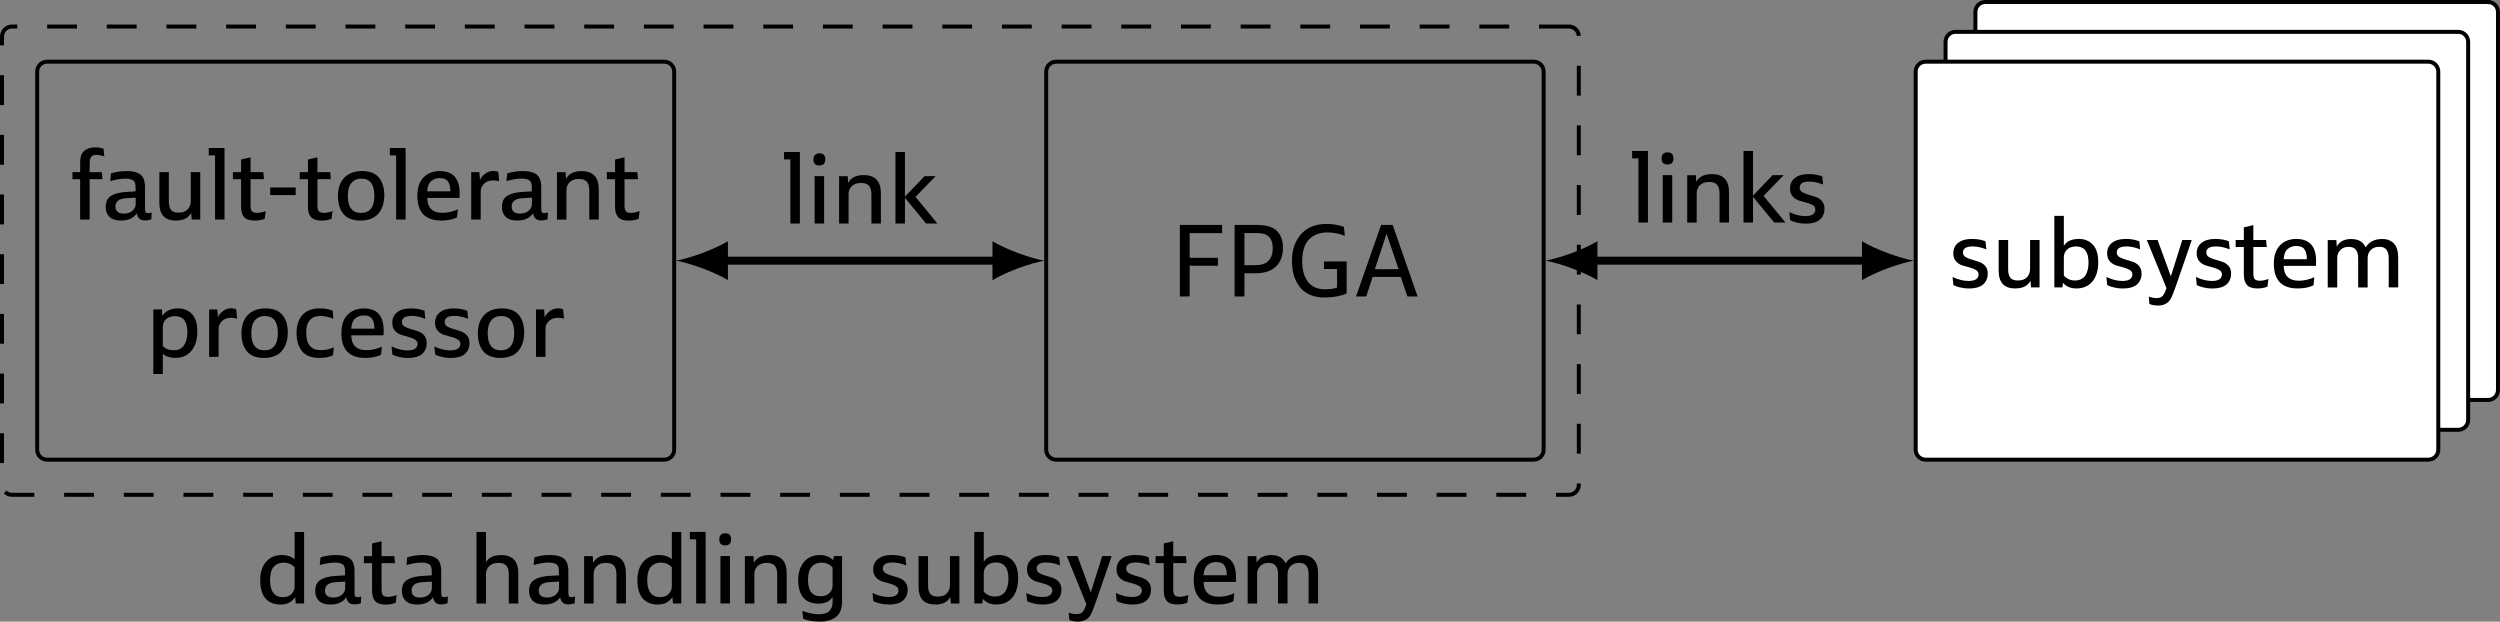 <?xml version="1.0" encoding="UTF-8" standalone="no"?>
<!-- Created with Inkscape (http://www.inkscape.org/) -->

<svg
   width="88.31mm"
   height="21.959mm"
   viewBox="0 0 88.31 21.959"
   version="1.1"
   id="svg1"
   xmlns="http://www.w3.org/2000/svg"
   xmlns:svg="http://www.w3.org/2000/svg">
  <rect x="0" y="0" width="88.31" height="21.959" fill="#808080" stroke="none"/>
  <defs
     id="defs1" />
  <g
     id="layer1"
     transform="translate(-34.131,-33.073)">
    <path
       id="path4"
       d="M 89.55,34.01 H 34.553 c -0.194,0 -0.351,0.157 -0.351,0.351 v 15.839 c 0,0.194 0.157,0.351 0.351,0.351 h 54.997 c 0.194,0 0.351,-0.157 0.351,-0.351 V 34.362 c 0,-0.194 -0.157,-0.351 -0.351,-0.351 z"
       style="fill:none;stroke:#000000;stroke-width:0.141;stroke-linecap:butt;stroke-linejoin:miter;stroke-miterlimit:10;stroke-dasharray:1.054, 1.054;stroke-dashoffset:0;stroke-opacity:1" />
    <path
       id="path5"
       d="m 44.873,51.865 v 2.526 h -0.294 l -0.021,-0.215 -0.004,-0.004 c -0.044,0.072 -0.11,0.132 -0.194,0.182 -0.086,0.05 -0.19,0.074 -0.314,0.074 -0.226,0 -0.404,-0.07 -0.533,-0.211 -0.127,-0.143 -0.19,-0.361 -0.19,-0.653 0,-0.27 0.068,-0.485 0.207,-0.645 0.137,-0.159 0.323,-0.24 0.558,-0.24 0.184,0 0.335,0.05 0.451,0.149 v -0.963 z m -0.335,1.914 v -0.666 c -0.097,-0.11 -0.229,-0.165 -0.397,-0.165 -0.141,0 -0.255,0.05 -0.343,0.149 -0.086,0.099 -0.128,0.258 -0.128,0.475 0,0.193 0.038,0.341 0.116,0.442 0.076,0.102 0.188,0.153 0.335,0.153 0.126,0 0.227,-0.035 0.302,-0.107 0.076,-0.074 0.116,-0.167 0.116,-0.281 z m 0.889,-0.748 0.025,-0.269 c 0.171,-0.055 0.36,-0.083 0.566,-0.083 0.204,0 0.361,0.04 0.471,0.12 0.11,0.081 0.165,0.229 0.165,0.446 v 0.74 c 0,0.069 0.006,0.118 0.021,0.145 0.017,0.025 0.045,0.037 0.087,0.037 0.033,0 0.075,-0.008 0.128,-0.025 l -0.012,0.24 c -0.069,0.027 -0.148,0.041 -0.236,0.041 -0.081,0 -0.144,-0.023 -0.19,-0.066 -0.048,-0.047 -0.076,-0.109 -0.087,-0.186 -0.114,0.172 -0.301,0.256 -0.562,0.256 -0.177,0 -0.31,-0.042 -0.401,-0.128 -0.091,-0.085 -0.136,-0.203 -0.136,-0.351 0,-0.182 0.06,-0.311 0.182,-0.389 0.121,-0.08 0.295,-0.126 0.521,-0.141 l 0.351,-0.021 v -0.153 c 0,-0.124 -0.031,-0.204 -0.091,-0.24 -0.061,-0.038 -0.152,-0.058 -0.273,-0.058 -0.149,0 -0.32,0.028 -0.513,0.083 z m 0.48,1.149 c 0.126,0 0.227,-0.033 0.302,-0.099 0.076,-0.066 0.116,-0.146 0.116,-0.24 v -0.223 l -0.31,0.017 c -0.271,0.011 -0.405,0.11 -0.405,0.294 0,0.168 0.099,0.252 0.298,0.252 z m 2.178,-1.215 H 47.609 v 0.922 c 0,0.105 0.017,0.177 0.05,0.215 0.035,0.036 0.097,0.054 0.186,0.054 0.083,0 0.178,-0.019 0.285,-0.058 h 0.012 l -0.033,0.265 c -0.094,0.043 -0.211,0.066 -0.351,0.066 -0.174,0 -0.298,-0.039 -0.372,-0.12 -0.074,-0.083 -0.112,-0.203 -0.112,-0.36 v -0.984 H 46.985 V 52.717 h 0.289 v -0.446 l 0.335,-0.079 v 0.525 h 0.451 z m 0.404,0.066 0.025,-0.269 c 0.171,-0.055 0.36,-0.083 0.566,-0.083 0.204,0 0.361,0.04 0.471,0.12 0.11,0.081 0.165,0.229 0.165,0.446 v 0.74 c 0,0.069 0.006,0.118 0.021,0.145 0.017,0.025 0.045,0.037 0.087,0.037 0.033,0 0.075,-0.008 0.128,-0.025 l -0.012,0.24 c -0.069,0.027 -0.148,0.041 -0.236,0.041 -0.081,0 -0.144,-0.023 -0.19,-0.066 -0.048,-0.047 -0.076,-0.109 -0.087,-0.186 -0.114,0.172 -0.301,0.256 -0.562,0.256 -0.177,0 -0.31,-0.042 -0.401,-0.128 -0.091,-0.085 -0.136,-0.203 -0.136,-0.351 0,-0.182 0.06,-0.311 0.182,-0.389 0.121,-0.08 0.295,-0.126 0.521,-0.141 l 0.351,-0.021 v -0.153 c 0,-0.124 -0.031,-0.204 -0.091,-0.24 -0.061,-0.038 -0.152,-0.058 -0.273,-0.058 -0.149,0 -0.32,0.028 -0.513,0.083 z M 48.968,54.18 c 0.126,0 0.227,-0.033 0.302,-0.099 0.076,-0.066 0.116,-0.146 0.116,-0.24 v -0.223 l -0.31,0.017 c -0.271,0.011 -0.405,0.11 -0.405,0.294 0,0.168 0.099,0.252 0.298,0.252 z m 2.859,-1.501 c 0.407,0 0.612,0.215 0.612,0.645 v 1.067 h -0.335 v -1.029 c 0,-0.137 -0.029,-0.24 -0.087,-0.306 -0.058,-0.066 -0.151,-0.099 -0.277,-0.099 -0.141,0 -0.25,0.037 -0.327,0.112 -0.078,0.072 -0.116,0.168 -0.116,0.289 v 1.034 h -0.335 v -2.526 h 0.335 v 1.067 c 0.099,-0.167 0.275,-0.252 0.529,-0.252 z m 1.153,0.351 0.025,-0.269 c 0.171,-0.055 0.36,-0.083 0.566,-0.083 0.204,0 0.361,0.04 0.471,0.12 0.11,0.081 0.165,0.229 0.165,0.446 v 0.74 c 0,0.069 0.006,0.118 0.021,0.145 0.017,0.025 0.045,0.037 0.087,0.037 0.033,0 0.075,-0.008 0.128,-0.025 l -0.012,0.24 c -0.069,0.027 -0.148,0.041 -0.236,0.041 -0.081,0 -0.144,-0.023 -0.19,-0.066 -0.048,-0.047 -0.076,-0.109 -0.087,-0.186 -0.114,0.172 -0.301,0.256 -0.562,0.256 -0.177,0 -0.31,-0.042 -0.401,-0.128 -0.091,-0.085 -0.136,-0.203 -0.136,-0.351 0,-0.182 0.06,-0.311 0.182,-0.389 0.121,-0.08 0.295,-0.126 0.521,-0.141 l 0.351,-0.021 v -0.153 c 0,-0.124 -0.031,-0.204 -0.091,-0.24 -0.061,-0.038 -0.152,-0.058 -0.273,-0.058 -0.149,0 -0.32,0.028 -0.513,0.083 z m 0.48,1.149 c 0.126,0 0.227,-0.033 0.302,-0.099 0.076,-0.066 0.116,-0.146 0.116,-0.24 v -0.223 l -0.31,0.017 c -0.271,0.011 -0.405,0.11 -0.405,0.294 0,0.168 0.099,0.252 0.298,0.252 z m 2.169,-1.501 c 0.407,0 0.612,0.215 0.612,0.645 v 1.067 h -0.335 v -1.029 c 0,-0.137 -0.029,-0.24 -0.087,-0.306 -0.058,-0.066 -0.151,-0.099 -0.277,-0.099 -0.144,0 -0.254,0.039 -0.331,0.116 -0.074,0.074 -0.112,0.168 -0.112,0.281 v 1.038 h -0.335 V 52.717 h 0.306 l 0.012,0.227 0.004,0.004 c 0.099,-0.179 0.279,-0.269 0.542,-0.269 z m 2.568,-0.814 v 2.526 h -0.294 l -0.021,-0.215 -0.004,-0.004 c -0.044,0.072 -0.11,0.132 -0.194,0.182 -0.086,0.05 -0.19,0.074 -0.314,0.074 -0.226,0 -0.404,-0.07 -0.533,-0.211 -0.127,-0.143 -0.19,-0.361 -0.19,-0.653 0,-0.27 0.068,-0.485 0.207,-0.645 0.137,-0.159 0.323,-0.24 0.558,-0.24 0.184,0 0.335,0.05 0.451,0.149 v -0.963 z m -0.335,1.914 v -0.666 c -0.097,-0.11 -0.229,-0.165 -0.397,-0.165 -0.141,0 -0.255,0.05 -0.343,0.149 -0.086,0.099 -0.128,0.258 -0.128,0.475 0,0.193 0.038,0.341 0.116,0.442 0.076,0.102 0.188,0.153 0.335,0.153 0.126,0 0.227,-0.035 0.302,-0.107 0.076,-0.074 0.116,-0.167 0.116,-0.281 z m 0.637,-1.654 v -0.26 h 0.558 v 2.526 h -0.335 v -2.265 z m 1.081,0.591 h 0.335 v 1.674 h -0.335 z m -0.041,-0.587 c 0,-0.071 0.018,-0.125 0.054,-0.161 0.035,-0.038 0.087,-0.058 0.153,-0.058 0.141,0 0.211,0.072 0.211,0.215 0,0.144 -0.07,0.215 -0.211,0.215 -0.138,0 -0.207,-0.07 -0.207,-0.211 z m 1.769,0.55 c 0.407,0 0.612,0.215 0.612,0.645 v 1.067 h -0.335 v -1.029 c 0,-0.137 -0.029,-0.24 -0.087,-0.306 -0.058,-0.066 -0.151,-0.099 -0.277,-0.099 -0.144,0 -0.254,0.039 -0.331,0.116 -0.074,0.074 -0.112,0.168 -0.112,0.281 v 1.038 h -0.335 V 52.717 h 0.306 l 0.012,0.227 0.004,0.004 c 0.099,-0.179 0.279,-0.269 0.542,-0.269 z m 2.568,0.037 v 1.6 c 0,0.256 -0.072,0.439 -0.215,0.55 -0.141,0.11 -0.327,0.165 -0.558,0.165 -0.24,0 -0.44,-0.033 -0.599,-0.099 l -0.033,-0.273 h 0.012 c 0.215,0.074 0.407,0.112 0.579,0.112 0.167,0 0.289,-0.037 0.364,-0.112 0.076,-0.074 0.116,-0.184 0.116,-0.327 V 54.168 h -0.004 c -0.102,0.152 -0.265,0.227 -0.488,0.227 -0.483,0 -0.723,-0.282 -0.723,-0.847 0,-0.242 0.066,-0.448 0.198,-0.616 0.132,-0.167 0.32,-0.252 0.566,-0.252 0.195,0 0.352,0.06 0.471,0.178 l 0.025,-0.141 z m -0.335,1.029 V 53.122 c -0.097,-0.116 -0.229,-0.174 -0.397,-0.174 -0.141,0 -0.255,0.05 -0.343,0.149 -0.086,0.097 -0.128,0.251 -0.128,0.463 0,0.383 0.15,0.575 0.451,0.575 0.124,0 0.224,-0.035 0.302,-0.107 0.076,-0.074 0.116,-0.167 0.116,-0.281 z m 1.439,0.562 -0.029,-0.281 h 0.012 c 0.19,0.091 0.373,0.136 0.55,0.136 0.237,0 0.356,-0.079 0.356,-0.236 0,-0.063 -0.031,-0.113 -0.091,-0.149 -0.061,-0.038 -0.135,-0.068 -0.223,-0.091 -0.089,-0.022 -0.177,-0.047 -0.265,-0.074 -0.089,-0.03 -0.163,-0.08 -0.223,-0.149 -0.061,-0.071 -0.091,-0.163 -0.091,-0.277 0,-0.157 0.058,-0.281 0.174,-0.372 0.116,-0.091 0.277,-0.136 0.484,-0.136 0.182,0 0.341,0.028 0.48,0.083 l 0.029,0.281 h -0.012 c -0.165,-0.066 -0.325,-0.099 -0.475,-0.099 -0.226,0 -0.339,0.072 -0.339,0.215 0,0.066 0.029,0.119 0.087,0.157 0.06,0.036 0.133,0.066 0.219,0.091 0.085,0.023 0.171,0.049 0.256,0.079 0.088,0.028 0.162,0.076 0.223,0.145 0.06,0.069 0.091,0.159 0.091,0.269 0,0.163 -0.056,0.292 -0.165,0.389 -0.111,0.094 -0.277,0.141 -0.5,0.141 -0.105,0 -0.209,-0.012 -0.31,-0.037 -0.102,-0.025 -0.181,-0.052 -0.236,-0.083 z m 2.181,0.12 c -0.389,0 -0.583,-0.209 -0.583,-0.628 V 52.717 h 0.335 v 1.029 c 0,0.141 0.026,0.243 0.079,0.306 0.052,0.064 0.141,0.095 0.265,0.095 0.141,0 0.246,-0.037 0.318,-0.112 0.074,-0.076 0.112,-0.175 0.112,-0.294 V 52.717 H 68.021 v 1.674 h -0.302 l -0.017,-0.219 h -0.004 l -0.004,-0.004 c -0.094,0.174 -0.272,0.26 -0.533,0.26 z m 1.385,-2.563 h 0.335 v 1.042 l 0.008,0.004 c 0.099,-0.154 0.275,-0.232 0.529,-0.232 0.198,0 0.361,0.068 0.488,0.203 0.126,0.132 0.19,0.338 0.19,0.616 0,0.292 -0.069,0.521 -0.207,0.686 -0.138,0.163 -0.326,0.244 -0.562,0.244 -0.205,0 -0.363,-0.066 -0.475,-0.198 l -0.021,0.161 h -0.285 z m 1.207,1.645 c 0,-0.377 -0.148,-0.566 -0.442,-0.566 -0.13,0 -0.235,0.036 -0.314,0.107 -0.078,0.072 -0.116,0.167 -0.116,0.285 v 0.633 c 0.038,0.05 0.092,0.093 0.161,0.128 0.068,0.033 0.145,0.05 0.227,0.05 0.162,0 0.283,-0.055 0.364,-0.165 0.08,-0.113 0.12,-0.27 0.12,-0.471 z m 0.66,0.798 -0.029,-0.281 h 0.012 c 0.19,0.091 0.373,0.136 0.55,0.136 0.237,0 0.356,-0.079 0.356,-0.236 0,-0.063 -0.031,-0.113 -0.091,-0.149 -0.061,-0.038 -0.135,-0.068 -0.223,-0.091 -0.089,-0.022 -0.177,-0.047 -0.265,-0.074 -0.089,-0.03 -0.163,-0.08 -0.223,-0.149 -0.061,-0.071 -0.091,-0.163 -0.091,-0.277 0,-0.157 0.058,-0.281 0.174,-0.372 0.116,-0.091 0.277,-0.136 0.484,-0.136 0.182,0 0.341,0.028 0.48,0.083 l 0.029,0.281 h -0.012 c -0.165,-0.066 -0.325,-0.099 -0.475,-0.099 -0.226,0 -0.339,0.072 -0.339,0.215 0,0.066 0.029,0.119 0.087,0.157 0.06,0.036 0.133,0.066 0.219,0.091 0.085,0.023 0.171,0.049 0.256,0.079 0.088,0.028 0.162,0.076 0.223,0.145 0.06,0.069 0.091,0.159 0.091,0.269 0,0.163 -0.056,0.292 -0.165,0.389 -0.111,0.094 -0.277,0.141 -0.5,0.141 -0.105,0 -0.209,-0.012 -0.31,-0.037 -0.102,-0.025 -0.181,-0.052 -0.236,-0.083 z m 2.095,0.112 -0.695,-1.703 h 0.38 l 0.467,1.277 h 0.004 l 0.401,-1.277 h 0.335 l -0.554,1.608 c -0.089,0.256 -0.156,0.42 -0.203,0.492 -0.097,0.143 -0.239,0.215 -0.426,0.215 -0.135,0 -0.24,-0.02 -0.314,-0.058 l -0.021,-0.256 h 0.012 c 0.085,0.033 0.176,0.05 0.273,0.05 0.091,0 0.157,-0.024 0.198,-0.07 0.043,-0.044 0.091,-0.136 0.141,-0.277 z m 1.069,-0.112 -0.029,-0.281 h 0.012 c 0.19,0.091 0.373,0.136 0.55,0.136 0.237,0 0.356,-0.079 0.356,-0.236 0,-0.063 -0.031,-0.113 -0.091,-0.149 -0.061,-0.038 -0.135,-0.068 -0.223,-0.091 -0.089,-0.022 -0.177,-0.047 -0.265,-0.074 -0.089,-0.03 -0.163,-0.08 -0.223,-0.149 -0.061,-0.071 -0.091,-0.163 -0.091,-0.277 0,-0.157 0.058,-0.281 0.174,-0.372 0.116,-0.091 0.277,-0.136 0.484,-0.136 0.182,0 0.341,0.028 0.48,0.083 l 0.029,0.281 h -0.012 c -0.165,-0.066 -0.325,-0.099 -0.475,-0.099 -0.226,0 -0.339,0.072 -0.339,0.215 0,0.066 0.029,0.119 0.087,0.157 0.06,0.036 0.133,0.066 0.219,0.091 0.085,0.023 0.171,0.049 0.256,0.079 0.088,0.028 0.162,0.076 0.223,0.145 0.06,0.069 0.091,0.159 0.091,0.269 0,0.163 -0.056,0.292 -0.165,0.389 -0.111,0.094 -0.277,0.141 -0.5,0.141 -0.105,0 -0.209,-0.012 -0.31,-0.037 -0.102,-0.025 -0.181,-0.052 -0.236,-0.083 z m 2.472,-1.344 h -0.475 v 0.922 c 0,0.105 0.017,0.177 0.05,0.215 0.035,0.036 0.097,0.054 0.186,0.054 0.083,0 0.178,-0.019 0.285,-0.058 h 0.012 l -0.033,0.265 c -0.094,0.043 -0.211,0.066 -0.351,0.066 -0.174,0 -0.298,-0.039 -0.372,-0.12 -0.074,-0.083 -0.112,-0.203 -0.112,-0.36 v -0.984 H 74.95 V 52.717 h 0.289 v -0.446 l 0.335,-0.079 v 0.525 h 0.451 z m 1.739,0.666 h -1.141 c 0.008,0.35 0.187,0.525 0.537,0.525 0.085,0 0.179,-0.01 0.281,-0.033 0.104,-0.025 0.188,-0.054 0.252,-0.087 h 0.012 l -0.029,0.281 c -0.147,0.074 -0.333,0.112 -0.558,0.112 -0.562,0 -0.843,-0.291 -0.843,-0.876 0,-0.281 0.071,-0.496 0.215,-0.645 0.146,-0.151 0.339,-0.227 0.579,-0.227 0.465,0 0.699,0.26 0.699,0.781 0,0.083 -0.002,0.14 -0.004,0.169 z m -0.699,-0.703 c -0.119,0 -0.221,0.037 -0.306,0.112 -0.083,0.072 -0.128,0.19 -0.136,0.356 h 0.819 c 0,-0.151 -0.028,-0.267 -0.083,-0.347 -0.056,-0.08 -0.153,-0.12 -0.294,-0.12 z m 3.023,-0.248 c 0.184,0 0.327,0.054 0.426,0.161 0.101,0.107 0.153,0.269 0.153,0.484 v 1.067 h -0.335 v -1.029 c 0,-0.137 -0.028,-0.24 -0.083,-0.306 -0.053,-0.066 -0.136,-0.099 -0.252,-0.099 -0.127,0 -0.227,0.039 -0.302,0.116 -0.072,0.074 -0.107,0.168 -0.107,0.281 v 1.038 h -0.335 v -1.029 c 0,-0.27 -0.111,-0.405 -0.331,-0.405 -0.13,0 -0.23,0.039 -0.302,0.116 -0.072,0.074 -0.107,0.168 -0.107,0.281 v 1.038 H 78.203 V 52.717 h 0.306 l 0.012,0.223 h 0.004 c 0.096,-0.174 0.266,-0.26 0.508,-0.26 0.253,0 0.423,0.098 0.508,0.294 0.124,-0.195 0.314,-0.294 0.571,-0.294 z m 0,0"
       style="fill:#000000;fill-opacity:1;fill-rule:nonzero;stroke:none;stroke-width:0.353"
       aria-label="datahandlingsubsystem" />
    <path
       id="path6"
       d="M 57.595,35.252 H 35.795 c -0.194,0 -0.351,0.157 -0.351,0.351 v 13.356 c 0,0.194 0.157,0.351 0.351,0.351 h 21.8 c 0.194,0 0.351,-0.157 0.351,-0.351 V 35.603 c 0,-0.194 -0.157,-0.351 -0.351,-0.351 z"
       style="fill:none;stroke:#000000;stroke-width:0.141;stroke-linecap:butt;stroke-linejoin:miter;stroke-miterlimit:10;stroke-dasharray:none;stroke-opacity:1" />
    <path
       id="path7"
       d="m 37.748,39.402 h -0.451 v 1.426 H 36.962 V 39.402 H 36.69 v -0.248 h 0.273 v -0.351 c 0,-0.192 0.05,-0.328 0.149,-0.405 0.099,-0.08 0.22,-0.12 0.364,-0.12 0.121,0 0.225,0.017 0.314,0.05 l 0.025,0.265 h -0.012 c -0.099,-0.033 -0.186,-0.05 -0.26,-0.05 -0.089,0 -0.152,0.024 -0.19,0.07 -0.036,0.044 -0.054,0.116 -0.054,0.215 v 0.327 h 0.43 z m 0.278,0.066 0.025,-0.269 c 0.171,-0.055 0.36,-0.083 0.566,-0.083 0.204,0 0.361,0.04 0.471,0.12 0.11,0.081 0.165,0.229 0.165,0.446 v 0.74 c 0,0.069 0.006,0.118 0.021,0.145 0.017,0.025 0.045,0.037 0.087,0.037 0.033,0 0.075,-0.008 0.128,-0.025 l -0.012,0.24 c -0.069,0.027 -0.148,0.041 -0.236,0.041 -0.081,0 -0.144,-0.023 -0.19,-0.066 -0.048,-0.047 -0.076,-0.109 -0.087,-0.186 -0.114,0.172 -0.301,0.256 -0.562,0.256 -0.177,0 -0.31,-0.042 -0.401,-0.128 -0.091,-0.085 -0.136,-0.203 -0.136,-0.351 0,-0.182 0.06,-0.311 0.182,-0.389 0.121,-0.08 0.295,-0.126 0.521,-0.141 l 0.351,-0.021 v -0.153 c 0,-0.124 -0.031,-0.204 -0.091,-0.24 -0.061,-0.038 -0.152,-0.058 -0.273,-0.058 -0.149,0 -0.32,0.028 -0.513,0.083 z m 0.48,1.149 c 0.126,0 0.227,-0.033 0.302,-0.099 0.076,-0.066 0.116,-0.146 0.116,-0.24 V 40.055 l -0.31,0.017 c -0.271,0.011 -0.405,0.11 -0.405,0.294 0,0.168 0.099,0.252 0.298,0.252 z m 1.837,0.248 c -0.389,0 -0.583,-0.209 -0.583,-0.628 v -1.083 h 0.335 v 1.029 c 0,0.141 0.026,0.243 0.079,0.306 0.052,0.064 0.141,0.095 0.265,0.095 0.141,0 0.246,-0.037 0.318,-0.112 0.074,-0.076 0.112,-0.175 0.112,-0.294 v -1.025 h 0.335 v 1.674 h -0.302 l -0.017,-0.219 h -0.004 l -0.004,-0.004 c -0.094,0.174 -0.272,0.26 -0.533,0.26 z m 1.161,-2.303 V 38.302 h 0.558 v 2.526 h -0.335 v -2.265 z m 1.953,0.839 h -0.475 v 0.922 c 0,0.105 0.017,0.177 0.05,0.215 0.035,0.036 0.097,0.054 0.186,0.054 0.083,0 0.178,-0.019 0.285,-0.058 h 0.012 l -0.033,0.265 c -0.094,0.043 -0.211,0.066 -0.351,0.066 -0.174,0 -0.298,-0.039 -0.372,-0.12 -0.074,-0.083 -0.112,-0.203 -0.112,-0.36 V 39.402 h -0.289 v -0.248 h 0.289 v -0.446 l 0.335,-0.079 v 0.525 h 0.451 z m 0.218,0.562 v -0.269 h 0.901 v 0.269 z m 2.144,-0.562 h -0.475 v 0.922 c 0,0.105 0.017,0.177 0.05,0.215 0.035,0.036 0.097,0.054 0.186,0.054 0.083,0 0.178,-0.019 0.285,-0.058 h 0.012 l -0.033,0.265 c -0.094,0.043 -0.211,0.066 -0.351,0.066 -0.174,0 -0.298,-0.039 -0.372,-0.12 -0.074,-0.083 -0.112,-0.203 -0.112,-0.36 V 39.402 h -0.289 v -0.248 h 0.289 v -0.446 l 0.335,-0.079 v 0.525 h 0.451 z m 1.048,1.463 c -0.276,0 -0.479,-0.079 -0.608,-0.236 -0.127,-0.157 -0.19,-0.366 -0.19,-0.628 0,-0.273 0.072,-0.488 0.219,-0.645 0.149,-0.159 0.36,-0.24 0.633,-0.24 0.27,0 0.468,0.078 0.595,0.232 0.126,0.152 0.19,0.358 0.19,0.616 0,0.273 -0.07,0.492 -0.211,0.657 -0.141,0.163 -0.35,0.244 -0.628,0.244 z m 0.017,-0.269 c 0.154,0 0.271,-0.051 0.351,-0.153 0.08,-0.104 0.12,-0.256 0.12,-0.455 0,-0.402 -0.153,-0.604 -0.459,-0.604 -0.149,0 -0.267,0.052 -0.351,0.153 -0.086,0.102 -0.128,0.254 -0.128,0.455 0,0.403 0.155,0.604 0.467,0.604 z m 1.017,-2.034 V 38.302 h 0.558 v 2.526 h -0.335 v -2.265 z m 2.462,1.505 h -1.141 c 0.008,0.35 0.187,0.525 0.537,0.525 0.085,0 0.179,-0.01 0.281,-0.033 0.104,-0.025 0.188,-0.054 0.252,-0.087 h 0.012 l -0.029,0.281 c -0.147,0.074 -0.333,0.112 -0.558,0.112 -0.562,0 -0.843,-0.291 -0.843,-0.876 0,-0.281 0.071,-0.496 0.215,-0.645 0.146,-0.151 0.339,-0.227 0.579,-0.227 0.465,0 0.699,0.26 0.699,0.781 0,0.083 -0.002,0.14 -0.004,0.169 z m -0.699,-0.703 c -0.119,0 -0.221,0.037 -0.306,0.112 -0.083,0.072 -0.128,0.19 -0.136,0.356 h 0.819 c 0,-0.151 -0.028,-0.267 -0.083,-0.347 -0.056,-0.08 -0.153,-0.12 -0.294,-0.12 z m 2.068,-0.223 0.033,0.331 h -0.017 c -0.066,-0.017 -0.131,-0.025 -0.194,-0.025 -0.138,0 -0.247,0.04 -0.327,0.12 -0.078,0.078 -0.116,0.168 -0.116,0.273 v 0.988 h -0.335 v -1.674 h 0.289 l 0.021,0.281 c 0.033,-0.085 0.092,-0.159 0.178,-0.223 0.085,-0.066 0.183,-0.099 0.294,-0.099 0.052,0 0.11,0.01 0.174,0.029 z m 0.29,0.327 0.025,-0.269 c 0.171,-0.055 0.36,-0.083 0.566,-0.083 0.204,0 0.361,0.04 0.471,0.12 0.11,0.081 0.165,0.229 0.165,0.446 v 0.74 c 0,0.069 0.006,0.118 0.021,0.145 0.017,0.025 0.045,0.037 0.087,0.037 0.033,0 0.075,-0.008 0.128,-0.025 l -0.012,0.24 c -0.069,0.027 -0.148,0.041 -0.236,0.041 -0.081,0 -0.144,-0.023 -0.19,-0.066 -0.048,-0.047 -0.076,-0.109 -0.087,-0.186 -0.114,0.172 -0.301,0.256 -0.562,0.256 -0.177,0 -0.31,-0.042 -0.401,-0.128 -0.091,-0.085 -0.136,-0.203 -0.136,-0.351 0,-0.182 0.06,-0.311 0.182,-0.389 0.121,-0.08 0.295,-0.126 0.521,-0.141 l 0.351,-0.021 v -0.153 c 0,-0.124 -0.031,-0.204 -0.091,-0.24 -0.061,-0.038 -0.152,-0.058 -0.273,-0.058 -0.149,0 -0.32,0.028 -0.513,0.083 z m 0.48,1.149 c 0.126,0 0.227,-0.033 0.302,-0.099 0.076,-0.066 0.116,-0.146 0.116,-0.24 V 40.055 l -0.31,0.017 c -0.271,0.011 -0.405,0.11 -0.405,0.294 0,0.168 0.099,0.252 0.298,0.252 z M 54.67,39.117 c 0.407,0 0.612,0.215 0.612,0.645 v 1.067 h -0.335 v -1.029 c 0,-0.137 -0.029,-0.24 -0.087,-0.306 -0.058,-0.066 -0.151,-0.099 -0.277,-0.099 -0.144,0 -0.254,0.039 -0.331,0.116 -0.074,0.074 -0.112,0.168 -0.112,0.281 v 1.038 h -0.335 v -1.674 h 0.306 l 0.012,0.227 0.004,0.004 c 0.099,-0.179 0.279,-0.269 0.542,-0.269 z m 1.997,0.285 h -0.475 v 0.922 c 0,0.105 0.017,0.177 0.05,0.215 0.035,0.036 0.097,0.054 0.186,0.054 0.083,0 0.178,-0.019 0.285,-0.058 h 0.012 l -0.033,0.265 c -0.094,0.043 -0.211,0.066 -0.351,0.066 -0.174,0 -0.298,-0.039 -0.372,-0.12 -0.074,-0.083 -0.112,-0.203 -0.112,-0.36 V 39.402 h -0.289 v -0.248 h 0.289 v -0.446 l 0.335,-0.079 v 0.525 h 0.451 z m -17.12,4.602 h 0.306 l 0.012,0.215 h 0.008 c 0.116,-0.167 0.298,-0.252 0.546,-0.252 0.198,0 0.361,0.065 0.488,0.194 0.129,0.13 0.194,0.335 0.194,0.616 0,0.292 -0.07,0.523 -0.211,0.69 -0.138,0.165 -0.326,0.248 -0.562,0.248 -0.188,0 -0.337,-0.047 -0.446,-0.141 v 0.711 h -0.335 z m 1.203,0.798 c 0,-0.374 -0.147,-0.562 -0.438,-0.562 -0.13,0 -0.235,0.036 -0.314,0.107 -0.078,0.069 -0.116,0.165 -0.116,0.289 v 0.661 c 0.096,0.099 0.225,0.149 0.389,0.149 0.162,0 0.282,-0.058 0.36,-0.174 0.08,-0.116 0.12,-0.273 0.12,-0.471 z m 1.724,-0.81 0.033,0.331 h -0.017 c -0.066,-0.017 -0.131,-0.025 -0.194,-0.025 -0.138,0 -0.247,0.04 -0.327,0.12 -0.078,0.078 -0.116,0.168 -0.116,0.273 v 0.988 h -0.335 v -1.674 h 0.289 l 0.021,0.281 c 0.033,-0.085 0.092,-0.159 0.178,-0.223 0.085,-0.066 0.183,-0.099 0.294,-0.099 0.052,0 0.11,0.01 0.174,0.029 z m 0.984,1.724 c -0.276,0 -0.479,-0.079 -0.608,-0.236 -0.127,-0.157 -0.19,-0.366 -0.19,-0.628 0,-0.273 0.072,-0.488 0.219,-0.645 0.149,-0.159 0.36,-0.24 0.633,-0.24 0.27,0 0.468,0.078 0.595,0.232 0.126,0.152 0.19,0.358 0.19,0.616 0,0.273 -0.07,0.492 -0.211,0.657 -0.141,0.163 -0.35,0.244 -0.628,0.244 z m 0.017,-0.269 c 0.154,0 0.271,-0.051 0.351,-0.153 0.08,-0.104 0.12,-0.256 0.12,-0.455 0,-0.402 -0.153,-0.604 -0.459,-0.604 -0.149,0 -0.267,0.052 -0.351,0.153 -0.086,0.102 -0.128,0.254 -0.128,0.455 0,0.403 0.155,0.604 0.467,0.604 z m 1.984,-0.004 c 0.159,0 0.31,-0.031 0.451,-0.095 h 0.012 l -0.025,0.273 c -0.122,0.063 -0.281,0.095 -0.48,0.095 -0.284,0 -0.491,-0.08 -0.62,-0.24 -0.127,-0.159 -0.19,-0.373 -0.19,-0.641 0,-0.27 0.068,-0.482 0.207,-0.637 0.141,-0.154 0.345,-0.232 0.616,-0.232 0.179,0 0.331,0.028 0.455,0.083 l 0.021,0.277 h -0.012 c -0.147,-0.06 -0.294,-0.091 -0.442,-0.091 -0.337,0 -0.504,0.197 -0.504,0.591 0,0.411 0.171,0.616 0.513,0.616 z m 2.221,-0.525 h -1.141 c 0.008,0.35 0.187,0.525 0.537,0.525 0.085,0 0.179,-0.01 0.281,-0.033 0.104,-0.025 0.188,-0.054 0.252,-0.087 h 0.012 l -0.029,0.281 c -0.147,0.074 -0.333,0.112 -0.558,0.112 -0.562,0 -0.843,-0.291 -0.843,-0.876 0,-0.281 0.071,-0.496 0.215,-0.645 0.146,-0.151 0.339,-0.227 0.579,-0.227 0.465,0 0.699,0.26 0.699,0.781 0,0.083 -0.002,0.14 -0.004,0.169 z m -0.699,-0.703 c -0.119,0 -0.221,0.037 -0.306,0.112 -0.083,0.072 -0.128,0.19 -0.136,0.356 h 0.819 c 0,-0.151 -0.028,-0.267 -0.083,-0.347 -0.056,-0.08 -0.153,-0.12 -0.294,-0.12 z m 1.011,1.381 -0.029,-0.281 h 0.012 c 0.19,0.091 0.373,0.136 0.55,0.136 0.237,0 0.356,-0.079 0.356,-0.236 0,-0.063 -0.031,-0.113 -0.091,-0.149 -0.061,-0.038 -0.135,-0.068 -0.223,-0.091 -0.089,-0.022 -0.177,-0.047 -0.265,-0.074 -0.089,-0.03 -0.163,-0.08 -0.223,-0.149 -0.061,-0.071 -0.091,-0.163 -0.091,-0.277 0,-0.157 0.058,-0.281 0.174,-0.372 0.116,-0.091 0.277,-0.136 0.484,-0.136 0.182,0 0.341,0.028 0.48,0.083 l 0.029,0.281 h -0.012 c -0.165,-0.066 -0.325,-0.099 -0.475,-0.099 -0.226,0 -0.339,0.072 -0.339,0.215 0,0.066 0.029,0.119 0.087,0.157 0.06,0.036 0.133,0.066 0.219,0.091 0.085,0.023 0.171,0.049 0.256,0.079 0.088,0.028 0.162,0.076 0.223,0.145 0.06,0.069 0.091,0.159 0.091,0.269 0,0.163 -0.056,0.292 -0.165,0.389 -0.111,0.094 -0.277,0.141 -0.5,0.141 -0.105,0 -0.209,-0.012 -0.31,-0.037 -0.102,-0.025 -0.181,-0.052 -0.236,-0.083 z m 1.511,0 -0.029,-0.281 h 0.012 c 0.19,0.091 0.373,0.136 0.55,0.136 0.237,0 0.356,-0.079 0.356,-0.236 0,-0.063 -0.031,-0.113 -0.091,-0.149 -0.061,-0.038 -0.135,-0.068 -0.223,-0.091 -0.089,-0.022 -0.177,-0.047 -0.265,-0.074 -0.089,-0.03 -0.163,-0.08 -0.223,-0.149 -0.061,-0.071 -0.091,-0.163 -0.091,-0.277 0,-0.157 0.058,-0.281 0.174,-0.372 0.116,-0.091 0.277,-0.136 0.484,-0.136 0.182,0 0.341,0.028 0.48,0.083 l 0.029,0.281 h -0.012 c -0.165,-0.066 -0.325,-0.099 -0.475,-0.099 -0.226,0 -0.339,0.072 -0.339,0.215 0,0.066 0.029,0.119 0.087,0.157 0.06,0.036 0.133,0.066 0.219,0.091 0.085,0.023 0.171,0.049 0.256,0.079 0.088,0.028 0.162,0.076 0.223,0.145 0.06,0.069 0.091,0.159 0.091,0.269 0,0.163 -0.056,0.292 -0.165,0.389 -0.111,0.094 -0.277,0.141 -0.5,0.141 -0.105,0 -0.209,-0.012 -0.31,-0.037 -0.102,-0.025 -0.181,-0.052 -0.236,-0.083 z m 2.305,0.12 c -0.276,0 -0.479,-0.079 -0.608,-0.236 -0.127,-0.157 -0.19,-0.366 -0.19,-0.628 0,-0.273 0.072,-0.488 0.219,-0.645 0.149,-0.159 0.36,-0.24 0.633,-0.24 0.27,0 0.468,0.078 0.595,0.232 0.126,0.152 0.19,0.358 0.19,0.616 0,0.273 -0.07,0.492 -0.211,0.657 -0.141,0.163 -0.35,0.244 -0.628,0.244 z m 0.017,-0.269 c 0.154,0 0.271,-0.051 0.351,-0.153 0.08,-0.104 0.12,-0.256 0.12,-0.455 0,-0.402 -0.153,-0.604 -0.459,-0.604 -0.149,0 -0.267,0.052 -0.351,0.153 -0.086,0.102 -0.128,0.254 -0.128,0.455 0,0.403 0.155,0.604 0.467,0.604 z m 2.195,-1.455 0.033,0.331 h -0.017 c -0.066,-0.017 -0.131,-0.025 -0.194,-0.025 -0.138,0 -0.247,0.04 -0.327,0.12 -0.078,0.078 -0.116,0.168 -0.116,0.273 v 0.988 h -0.335 v -1.674 h 0.289 l 0.021,0.281 c 0.033,-0.085 0.092,-0.159 0.178,-0.223 0.085,-0.066 0.183,-0.099 0.294,-0.099 0.052,0 0.11,0.01 0.174,0.029 z m 0,0"
       style="fill:#000000;fill-opacity:1;fill-rule:nonzero;stroke:none;stroke-width:0.353"
       aria-label="fault-tolerant&#10;processor" />
    <path
       id="path8"
       d="M 88.309,35.252 H 71.438 c -0.194,0 -0.351,0.157 -0.351,0.351 v 13.356 c 0,0.194 0.157,0.351 0.351,0.351 h 16.87 c 0.194,0 0.351,-0.157 0.351,-0.351 V 35.603 c 0,-0.194 -0.157,-0.351 -0.351,-0.351 z"
       style="fill:none;stroke:#000000;stroke-width:0.141;stroke-linecap:butt;stroke-linejoin:miter;stroke-miterlimit:10;stroke-dasharray:none;stroke-opacity:1" />
    <path
       id="path9"
       d="m 75.808,43.545 v -2.526 h 1.492 v 0.289 h -1.145 v 0.872 h 1 v 0.281 h -1 v 1.083 z m 2.281,0 h -0.347 v -2.526 h 0.79 c 0.333,0 0.568,0.072 0.707,0.215 0.141,0.141 0.211,0.339 0.211,0.595 0,0.284 -0.085,0.504 -0.252,0.661 -0.165,0.157 -0.4,0.236 -0.703,0.236 h -0.405 z m 0,-1.104 h 0.393 c 0.204,0 0.356,-0.052 0.455,-0.157 0.101,-0.104 0.153,-0.25 0.153,-0.438 0,-0.182 -0.044,-0.316 -0.132,-0.405 -0.089,-0.091 -0.227,-0.136 -0.418,-0.136 h -0.451 z m 2.854,0.852 c 0.167,0 0.307,-0.021 0.418,-0.062 v -0.657 h -0.463 v -0.265 h 0.802 v 1.129 c -0.072,0.039 -0.182,0.073 -0.331,0.103 -0.147,0.027 -0.3,0.041 -0.459,0.041 -0.202,0 -0.378,-0.036 -0.529,-0.107 -0.152,-0.071 -0.271,-0.167 -0.356,-0.289 -0.086,-0.121 -0.151,-0.254 -0.194,-0.401 -0.041,-0.149 -0.062,-0.31 -0.062,-0.484 0,-0.143 0.013,-0.278 0.041,-0.405 0.03,-0.129 0.076,-0.249 0.141,-0.36 0.066,-0.113 0.146,-0.209 0.24,-0.289 0.093,-0.083 0.208,-0.147 0.343,-0.194 0.137,-0.047 0.29,-0.07 0.459,-0.07 0.223,0 0.426,0.035 0.608,0.103 l 0.037,0.314 h -0.012 c -0.193,-0.076 -0.397,-0.116 -0.612,-0.116 -0.268,0 -0.483,0.083 -0.645,0.248 -0.16,0.165 -0.24,0.424 -0.24,0.773 0,0.296 0.066,0.533 0.198,0.715 0.134,0.182 0.34,0.273 0.616,0.273 z m 1.088,0.252 0.885,-2.526 h 0.409 l 0.881,2.526 h -0.36 l -0.236,-0.69 h -0.992 l -0.227,0.69 z m 1.079,-2.216 -0.413,1.253 h 0.839 z m 0,0"
       style="fill:#000000;fill-opacity:1;fill-rule:nonzero;stroke:none;stroke-width:0.353"
       aria-label="FPGA" />
    <path
       id="path10"
       d="M 122.019,33.143 H 104.261 c -0.194,0 -0.351,0.157 -0.351,0.351 v 13.356 c 0,0.194 0.157,0.351 0.351,0.351 h 17.758 c 0.194,0 0.351,-0.157 0.351,-0.351 V 33.495 c 0,-0.194 -0.157,-0.351 -0.351,-0.351 z"
       style="fill:#ffffff;fill-opacity:1;fill-rule:nonzero;stroke:#000000;stroke-width:0.141;stroke-linecap:butt;stroke-linejoin:miter;stroke-miterlimit:10;stroke-dasharray:none;stroke-opacity:1" />
    <path
       id="path11"
       d="m 120.965,34.198 h -17.758 c -0.194,0 -0.351,0.157 -0.351,0.351 V 47.905 c 0,0.194 0.157,0.351 0.351,0.351 h 17.758 c 0.194,0 0.351,-0.157 0.351,-0.351 V 34.549 c 0,-0.194 -0.157,-0.351 -0.351,-0.351 z"
       style="fill:#ffffff;fill-opacity:1;fill-rule:nonzero;stroke:#000000;stroke-width:0.141;stroke-linecap:butt;stroke-linejoin:miter;stroke-miterlimit:10;stroke-dasharray:none;stroke-opacity:1" />
    <path
       id="path12"
       d="m 119.91,35.252 h -17.758 c -0.194,0 -0.351,0.157 -0.351,0.351 v 13.356 c 0,0.194 0.157,0.351 0.351,0.351 h 17.758 c 0.194,0 0.351,-0.157 0.351,-0.351 V 35.603 c 0,-0.194 -0.157,-0.351 -0.351,-0.351 z"
       style="fill:#ffffff;fill-opacity:1;fill-rule:nonzero;stroke:#000000;stroke-width:0.141;stroke-linecap:butt;stroke-linejoin:miter;stroke-miterlimit:10;stroke-dasharray:none;stroke-opacity:1" />
    <path
       id="path13"
       d="m 103.133,43.142 -0.029,-0.281 h 0.012 c 0.19,0.091 0.373,0.136 0.55,0.136 0.237,0 0.356,-0.079 0.356,-0.236 0,-0.063 -0.031,-0.113 -0.091,-0.149 -0.061,-0.038 -0.135,-0.068 -0.223,-0.091 -0.089,-0.022 -0.177,-0.047 -0.265,-0.074 -0.089,-0.03 -0.163,-0.08 -0.223,-0.149 -0.061,-0.071 -0.091,-0.163 -0.091,-0.277 0,-0.157 0.058,-0.281 0.174,-0.372 0.116,-0.091 0.277,-0.136 0.484,-0.136 0.182,0 0.341,0.028 0.48,0.083 l 0.029,0.281 h -0.012 c -0.165,-0.066 -0.325,-0.099 -0.475,-0.099 -0.226,0 -0.339,0.072 -0.339,0.215 0,0.066 0.029,0.119 0.087,0.157 0.06,0.036 0.133,0.066 0.219,0.091 0.085,0.023 0.171,0.049 0.256,0.079 0.088,0.028 0.162,0.076 0.223,0.145 0.06,0.069 0.091,0.159 0.091,0.269 0,0.163 -0.056,0.292 -0.165,0.389 -0.111,0.094 -0.277,0.141 -0.5,0.141 -0.105,0 -0.209,-0.012 -0.31,-0.037 -0.102,-0.025 -0.181,-0.052 -0.236,-0.083 z m 2.182,0.12 c -0.389,0 -0.583,-0.209 -0.583,-0.628 v -1.083 h 0.335 v 1.029 c 0,0.141 0.026,0.243 0.079,0.306 0.052,0.064 0.141,0.095 0.265,0.095 0.141,0 0.246,-0.037 0.318,-0.112 0.074,-0.076 0.112,-0.175 0.112,-0.294 v -1.025 h 0.335 v 1.674 h -0.302 l -0.017,-0.219 h -0.004 l -0.004,-0.004 c -0.094,0.174 -0.272,0.26 -0.533,0.26 z m 1.384,-2.563 h 0.335 v 1.042 l 0.008,0.004 c 0.099,-0.154 0.275,-0.232 0.529,-0.232 0.198,0 0.361,0.068 0.488,0.203 0.126,0.132 0.19,0.338 0.19,0.616 0,0.292 -0.069,0.521 -0.207,0.686 -0.139,0.163 -0.326,0.244 -0.562,0.244 -0.205,0 -0.363,-0.066 -0.475,-0.198 l -0.021,0.161 h -0.285 z m 1.207,1.645 c 0,-0.377 -0.148,-0.566 -0.442,-0.566 -0.13,0 -0.235,0.036 -0.314,0.107 -0.077,0.072 -0.116,0.167 -0.116,0.285 v 0.633 c 0.038,0.05 0.092,0.093 0.161,0.128 0.068,0.033 0.145,0.05 0.227,0.05 0.162,0 0.283,-0.055 0.364,-0.165 0.08,-0.113 0.12,-0.27 0.12,-0.471 z m 0.661,0.798 -0.029,-0.281 h 0.012 c 0.19,0.091 0.373,0.136 0.55,0.136 0.237,0 0.356,-0.079 0.356,-0.236 0,-0.063 -0.031,-0.113 -0.091,-0.149 -0.061,-0.038 -0.135,-0.068 -0.223,-0.091 -0.089,-0.022 -0.177,-0.047 -0.265,-0.074 -0.089,-0.03 -0.163,-0.08 -0.223,-0.149 -0.061,-0.071 -0.091,-0.163 -0.091,-0.277 0,-0.157 0.058,-0.281 0.174,-0.372 0.116,-0.091 0.277,-0.136 0.484,-0.136 0.182,0 0.341,0.028 0.48,0.083 l 0.029,0.281 h -0.012 c -0.165,-0.066 -0.325,-0.099 -0.475,-0.099 -0.226,0 -0.339,0.072 -0.339,0.215 0,0.066 0.029,0.119 0.087,0.157 0.06,0.036 0.133,0.066 0.219,0.091 0.085,0.023 0.171,0.049 0.256,0.079 0.088,0.028 0.162,0.076 0.223,0.145 0.06,0.069 0.091,0.159 0.091,0.269 0,0.163 -0.056,0.292 -0.165,0.389 -0.111,0.094 -0.277,0.141 -0.5,0.141 -0.105,0 -0.209,-0.012 -0.31,-0.037 -0.102,-0.025 -0.181,-0.052 -0.236,-0.083 z m 2.094,0.112 -0.695,-1.703 h 0.38 l 0.467,1.277 h 0.004 l 0.401,-1.277 h 0.335 l -0.554,1.608 c -0.089,0.256 -0.156,0.42 -0.203,0.492 -0.097,0.143 -0.239,0.215 -0.426,0.215 -0.135,0 -0.24,-0.02 -0.314,-0.058 l -0.021,-0.256 h 0.012 c 0.085,0.033 0.176,0.05 0.273,0.05 0.091,0 0.157,-0.024 0.198,-0.07 0.043,-0.044 0.091,-0.136 0.141,-0.277 z m 1.069,-0.112 -0.029,-0.281 h 0.012 c 0.19,0.091 0.373,0.136 0.55,0.136 0.237,0 0.356,-0.079 0.356,-0.236 0,-0.063 -0.031,-0.113 -0.091,-0.149 -0.061,-0.038 -0.135,-0.068 -0.223,-0.091 -0.089,-0.022 -0.177,-0.047 -0.265,-0.074 -0.089,-0.03 -0.163,-0.08 -0.223,-0.149 -0.061,-0.071 -0.091,-0.163 -0.091,-0.277 0,-0.157 0.058,-0.281 0.174,-0.372 0.116,-0.091 0.277,-0.136 0.484,-0.136 0.182,0 0.341,0.028 0.48,0.083 l 0.029,0.281 h -0.012 c -0.165,-0.066 -0.325,-0.099 -0.475,-0.099 -0.226,0 -0.339,0.072 -0.339,0.215 0,0.066 0.029,0.119 0.087,0.157 0.06,0.036 0.133,0.066 0.219,0.091 0.085,0.023 0.171,0.049 0.256,0.079 0.088,0.028 0.162,0.076 0.223,0.145 0.06,0.069 0.091,0.159 0.091,0.269 0,0.163 -0.056,0.292 -0.165,0.389 -0.111,0.094 -0.277,0.141 -0.5,0.141 -0.105,0 -0.209,-0.012 -0.31,-0.037 -0.102,-0.025 -0.181,-0.052 -0.236,-0.083 z m 2.473,-1.344 h -0.475 v 0.922 c 0,0.105 0.017,0.177 0.05,0.215 0.035,0.036 0.097,0.054 0.186,0.054 0.083,0 0.178,-0.019 0.285,-0.058 h 0.012 l -0.033,0.265 c -0.094,0.043 -0.211,0.066 -0.351,0.066 -0.174,0 -0.298,-0.039 -0.372,-0.12 -0.074,-0.083 -0.112,-0.203 -0.112,-0.36 v -0.984 h -0.289 v -0.248 h 0.289 v -0.446 l 0.335,-0.079 v 0.525 h 0.451 z m 1.738,0.666 h -1.141 c 0.008,0.35 0.187,0.525 0.537,0.525 0.085,0 0.179,-0.01 0.281,-0.033 0.104,-0.025 0.188,-0.054 0.252,-0.087 h 0.012 l -0.029,0.281 c -0.147,0.074 -0.333,0.112 -0.558,0.112 -0.562,0 -0.843,-0.291 -0.843,-0.876 0,-0.281 0.071,-0.496 0.215,-0.645 0.146,-0.151 0.339,-0.227 0.579,-0.227 0.465,0 0.699,0.26 0.699,0.781 0,0.083 -0.002,0.14 -0.004,0.169 z m -0.699,-0.703 c -0.119,0 -0.221,0.037 -0.306,0.112 -0.083,0.072 -0.128,0.19 -0.136,0.356 h 0.819 c 0,-0.151 -0.028,-0.267 -0.083,-0.347 -0.056,-0.08 -0.153,-0.12 -0.294,-0.12 z m 3.024,-0.248 c 0.184,0 0.327,0.054 0.426,0.161 0.101,0.107 0.153,0.269 0.153,0.484 v 1.067 h -0.335 v -1.029 c 0,-0.137 -0.028,-0.24 -0.083,-0.306 -0.053,-0.066 -0.136,-0.099 -0.252,-0.099 -0.127,0 -0.227,0.039 -0.302,0.116 -0.072,0.074 -0.107,0.168 -0.107,0.281 v 1.038 h -0.335 v -1.029 c 0,-0.27 -0.111,-0.405 -0.331,-0.405 -0.13,0 -0.23,0.039 -0.302,0.116 -0.072,0.074 -0.107,0.168 -0.107,0.281 v 1.038 h -0.335 v -1.674 h 0.306 l 0.012,0.223 h 0.004 c 0.096,-0.174 0.266,-0.26 0.508,-0.26 0.253,0 0.423,0.098 0.508,0.294 0.124,-0.195 0.314,-0.294 0.571,-0.294 z m 0,0"
       style="fill:#000000;fill-opacity:1;fill-rule:nonzero;stroke:none;stroke-width:0.353"
       aria-label="subsystem" />
    <path
       id="path14"
       d="m 59.661,42.281 h 9.711"
       style="fill:none;stroke:#000000;stroke-width:0.281;stroke-linecap:butt;stroke-linejoin:miter;stroke-miterlimit:10;stroke-dasharray:none;stroke-opacity:1" />
    <path
       id="path15"
       d="m 58.016,42.281 c 0.487,0.091 1.279,0.366 1.828,0.685 v -1.371 c -0.548,0.32 -1.34,0.594 -1.828,0.685"
       style="fill:#000000;fill-opacity:1;fill-rule:nonzero;stroke:none;stroke-width:0.353" />
    <path
       id="path16"
       d="m 71.017,42.281 c -0.487,-0.091 -1.279,-0.366 -1.828,-0.685 v 1.371 c 0.548,-0.32 1.34,-0.594 1.828,-0.685"
       style="fill:#000000;fill-opacity:1;fill-rule:nonzero;stroke:none;stroke-width:0.353" />
    <path
       id="path17"
       d="m 61.827,38.703 v -0.26 h 0.558 v 2.526 h -0.335 v -2.265 z m 1.08,0.591 h 0.335 V 40.969 H 62.907 Z M 62.866,38.707 c 0,-0.071 0.018,-0.125 0.054,-0.161 0.035,-0.038 0.087,-0.058 0.153,-0.058 0.141,0 0.211,0.072 0.211,0.215 0,0.144 -0.07,0.215 -0.211,0.215 -0.138,0 -0.207,-0.07 -0.207,-0.211 z m 1.77,0.55 c 0.407,0 0.612,0.215 0.612,0.645 V 40.969 H 64.913 v -1.029 c 0,-0.137 -0.029,-0.24 -0.087,-0.306 -0.058,-0.066 -0.151,-0.099 -0.277,-0.099 -0.144,0 -0.254,0.039 -0.331,0.116 -0.074,0.074 -0.112,0.168 -0.112,0.281 v 1.038 h -0.335 v -1.674 h 0.306 l 0.012,0.227 0.004,0.004 c 0.099,-0.179 0.279,-0.269 0.542,-0.269 z m 1.126,-0.814 h 0.335 v 1.575 l 0.695,-0.723 h 0.389 l -0.711,0.732 0.773,0.943 H 66.845 L 66.097,40.059 v 0.91 h -0.335 z m 0,0"
       style="fill:#000000;fill-opacity:1;fill-rule:nonzero;stroke:none;stroke-width:0.353"
       aria-label="link" />
    <path
       id="path18"
       d="m 90.375,42.281 h 9.711"
       style="fill:none;stroke:#000000;stroke-width:0.281;stroke-linecap:butt;stroke-linejoin:miter;stroke-miterlimit:10;stroke-dasharray:none;stroke-opacity:1" />
    <path
       id="path19"
       d="m 88.73,42.281 c 0.487,0.091 1.279,0.366 1.828,0.685 v -1.371 c -0.548,0.32 -1.34,0.594 -1.828,0.685"
       style="fill:#000000;fill-opacity:1;fill-rule:nonzero;stroke:none;stroke-width:0.353" />
    <path
       id="path20"
       d="m 101.731,42.281 c -0.487,-0.091 -1.279,-0.366 -1.828,-0.685 v 1.371 c 0.548,-0.32 1.34,-0.594 1.828,-0.685"
       style="fill:#000000;fill-opacity:1;fill-rule:nonzero;stroke:none;stroke-width:0.353" />
    <path
       id="path21"
       d="m 91.785,38.668 v -0.26 h 0.558 v 2.526 h -0.335 v -2.265 z m 1.081,0.591 h 0.335 v 1.674 h -0.335 z m -0.041,-0.587 c 0,-0.071 0.018,-0.125 0.054,-0.161 0.035,-0.038 0.087,-0.058 0.153,-0.058 0.141,0 0.211,0.072 0.211,0.215 0,0.144 -0.07,0.215 -0.211,0.215 -0.138,0 -0.207,-0.07 -0.207,-0.211 z m 1.77,0.55 c 0.407,0 0.612,0.215 0.612,0.645 v 1.067 h -0.335 v -1.029 c 0,-0.137 -0.029,-0.24 -0.087,-0.306 -0.058,-0.066 -0.151,-0.099 -0.277,-0.099 -0.144,0 -0.254,0.039 -0.331,0.116 -0.074,0.074 -0.112,0.168 -0.112,0.281 v 1.038 h -0.335 v -1.674 h 0.306 l 0.012,0.227 0.004,0.004 c 0.099,-0.179 0.279,-0.269 0.542,-0.269 z m 1.124,-0.814 h 0.335 v 1.575 l 0.695,-0.723 h 0.389 l -0.711,0.732 0.773,0.943 H 96.803 L 96.054,40.024 v 0.91 h -0.335 z m 1.647,2.443 -0.029,-0.281 h 0.012 c 0.19,0.091 0.373,0.136 0.55,0.136 0.237,0 0.356,-0.079 0.356,-0.236 0,-0.063 -0.031,-0.113 -0.091,-0.149 -0.061,-0.038 -0.135,-0.068 -0.223,-0.091 -0.089,-0.022 -0.177,-0.047 -0.265,-0.074 -0.089,-0.03 -0.163,-0.08 -0.223,-0.149 -0.061,-0.071 -0.091,-0.163 -0.091,-0.277 0,-0.157 0.058,-0.281 0.174,-0.372 0.116,-0.091 0.277,-0.136 0.484,-0.136 0.182,0 0.341,0.028 0.48,0.083 l 0.029,0.281 h -0.012 c -0.165,-0.066 -0.325,-0.099 -0.475,-0.099 -0.226,0 -0.339,0.072 -0.339,0.215 0,0.066 0.029,0.119 0.087,0.157 0.06,0.036 0.133,0.066 0.219,0.091 0.085,0.023 0.171,0.049 0.256,0.079 0.088,0.028 0.162,0.076 0.223,0.145 0.06,0.069 0.091,0.159 0.091,0.269 0,0.163 -0.056,0.292 -0.165,0.389 -0.111,0.094 -0.277,0.141 -0.5,0.141 -0.105,0 -0.209,-0.012 -0.31,-0.037 C 97.5,40.909 97.422,40.882 97.367,40.851 Z m 0,0"
       style="fill:#000000;fill-opacity:1;fill-rule:nonzero;stroke:none;stroke-width:0.353"
       aria-label="links" />
  </g>
</svg>

